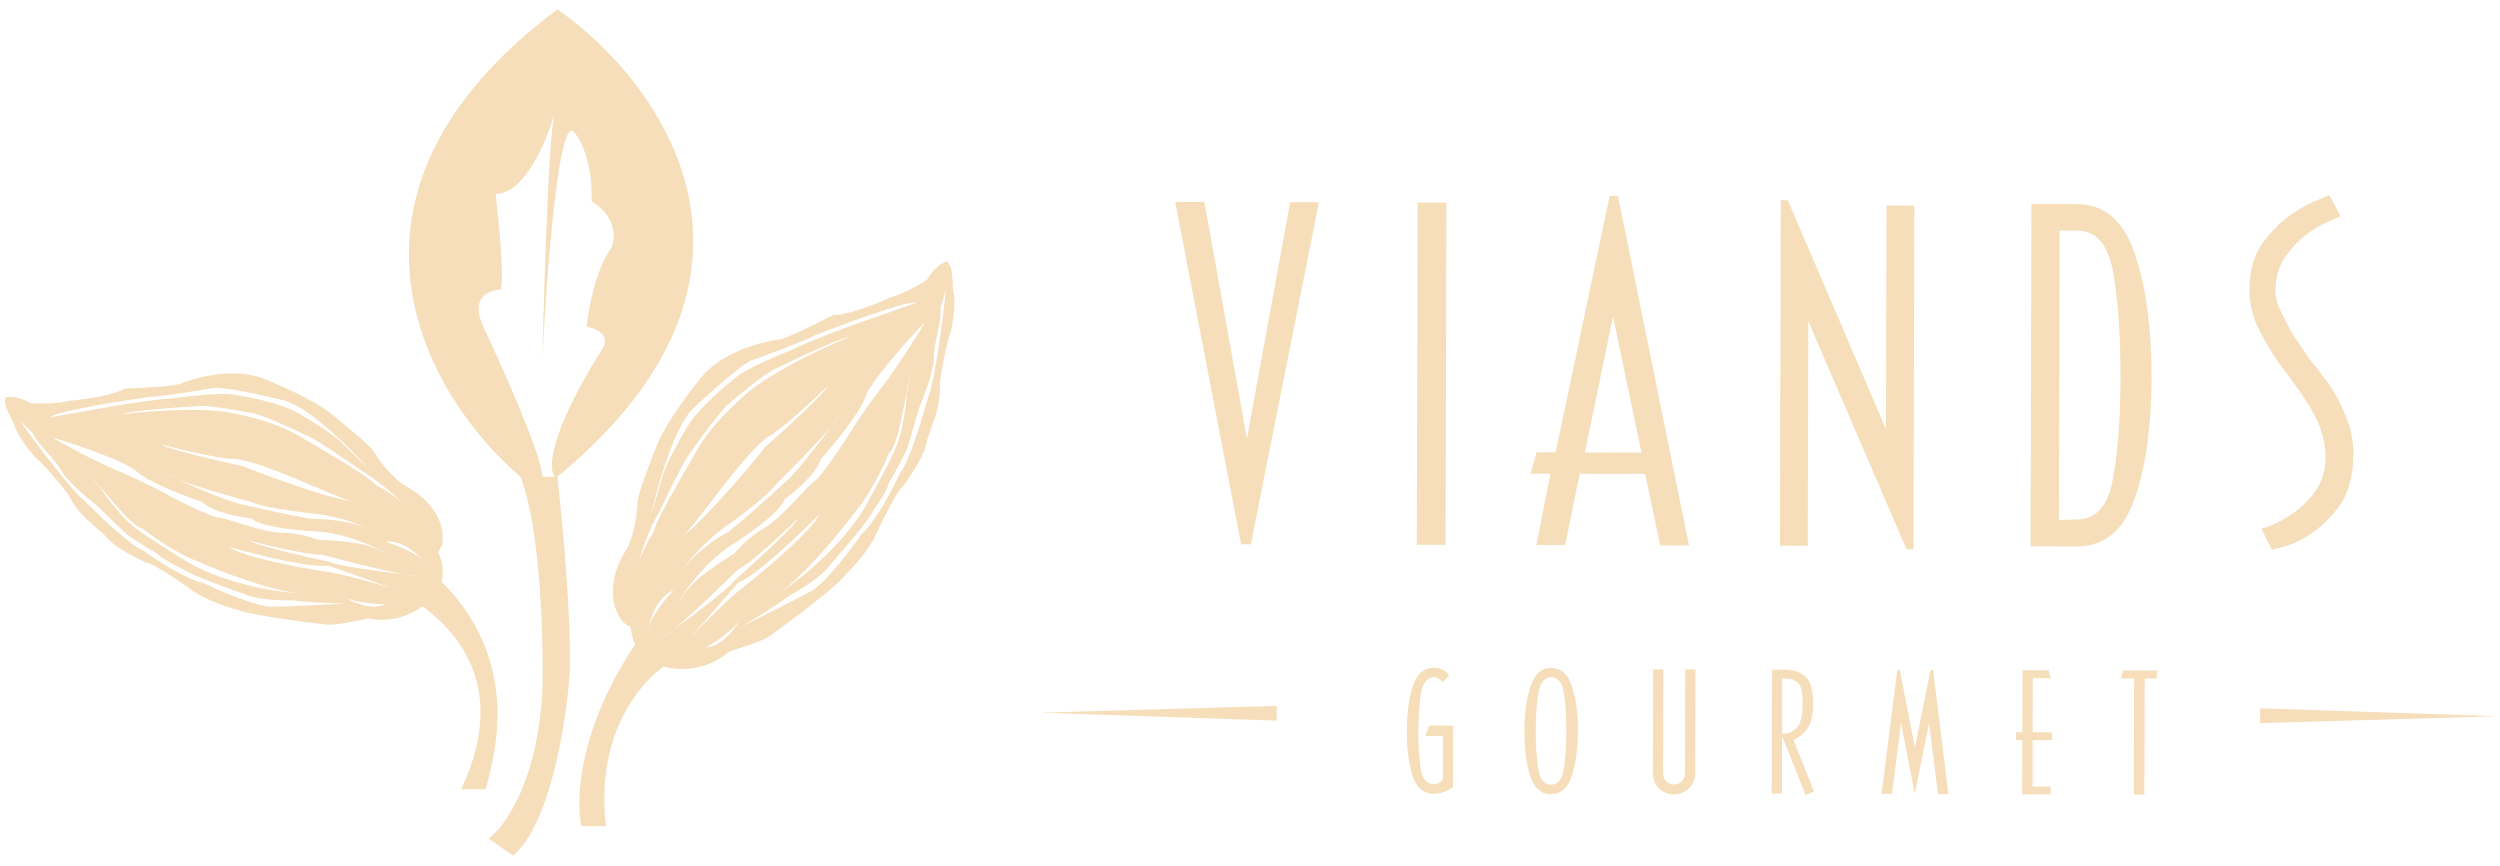 <svg width="202" height="70" viewBox="0 0 202 70" fill="none" xmlns="http://www.w3.org/2000/svg">
<path d="M106.57 16.341L101.067 43.983L100.28 43.981L94.953 16.312L97.314 16.318L100.751 35.438L104.247 16.335L106.57 16.341ZM116.801 44.022L114.477 44.017L114.546 16.361L116.87 16.366L116.801 44.022ZM126.464 44.047L124.141 44.041L125.279 38.273L123.668 38.269L124.16 36.546L125.696 36.55L130.057 15.838L130.732 15.839L136.47 44.072L134.146 44.066L132.924 38.292L127.64 38.279L126.464 44.047ZM132.629 36.567L130.333 25.581L128.057 36.556L132.629 36.567ZM143.818 44.09L143.888 16.172L144.45 16.173L152.386 34.668L152.431 16.606L154.678 16.611L154.609 44.379L154.049 44.378L146.112 25.958L146.067 44.096L143.818 44.09ZM167.78 44.15L164.069 44.141L164.138 16.485L167.849 16.494C170.072 16.5 171.629 17.865 172.522 20.591C173.416 23.291 173.856 26.602 173.845 30.524C173.835 34.472 173.378 37.731 172.474 40.302C171.591 42.873 170.028 44.156 167.78 44.15ZM166.42 18.627L166.361 42.01L167.784 41.976C169.334 41.98 170.31 40.909 170.715 38.761C171.12 36.614 171.327 33.866 171.337 30.518C171.344 27.196 171.151 24.385 170.756 22.085C170.364 19.786 169.392 18.634 167.842 18.63L166.42 18.627ZM181.756 23.387C181.759 21.863 182.11 20.615 182.814 19.642C183.539 18.669 184.329 17.885 185.178 17.287C185.779 16.889 186.357 16.566 186.907 16.317C187.48 16.069 187.92 15.882 188.219 15.758L189.113 17.484C188.889 17.584 188.539 17.733 188.065 17.931C187.614 18.13 187.137 18.404 186.639 18.752C185.938 19.225 185.298 19.86 184.721 20.659C184.144 21.431 183.855 22.405 183.852 23.579C183.852 23.929 183.951 24.354 184.147 24.854C184.371 25.33 184.621 25.83 184.893 26.355C185.02 26.58 185.144 26.805 185.267 27.03C185.415 27.231 185.553 27.431 185.68 27.631C185.951 28.057 186.212 28.445 186.463 28.795C186.711 29.145 186.924 29.421 187.096 29.621C187.271 29.821 187.47 30.084 187.693 30.409C187.944 30.71 188.192 31.048 188.443 31.423C188.865 32.099 189.25 32.886 189.597 33.787C189.972 34.662 190.154 35.637 190.154 36.711C190.147 38.535 189.721 39.995 188.869 41.093C188.016 42.165 187.089 42.974 186.089 43.521C185.639 43.77 185.188 43.969 184.738 44.117C184.312 44.242 183.924 44.34 183.573 44.414L182.718 42.726C182.993 42.652 183.305 42.54 183.656 42.391C184.006 42.242 184.357 42.055 184.707 41.831C185.508 41.384 186.233 40.761 186.882 39.963C187.535 39.166 187.876 38.179 187.903 37.005C187.903 36.356 187.817 35.743 187.645 35.169C187.498 34.569 187.26 33.981 186.937 33.405C186.738 33.03 186.501 32.642 186.23 32.242C185.979 31.842 185.694 31.428 185.371 31.003C185.219 30.778 185.058 30.553 184.886 30.327C184.711 30.102 184.536 29.877 184.36 29.652C183.714 28.751 183.116 27.775 182.57 26.724C182.024 25.648 181.752 24.536 181.756 23.387Z" fill="#F6DEBA"/>
<path d="M116.578 62.987L116.587 59.471L115.175 59.467L115.489 58.627L117.417 58.631L117.405 63.614C117.269 63.704 117.119 63.789 116.956 63.87C116.802 63.952 116.639 64.014 116.467 64.059C116.358 64.077 116.25 64.095 116.141 64.113C116.042 64.131 115.942 64.14 115.842 64.139C115.028 64.137 114.459 63.652 114.135 62.682C113.821 61.713 113.665 60.518 113.669 59.097C113.673 57.667 113.834 56.45 114.153 55.446C114.482 54.442 115.053 53.941 115.868 53.944C116.121 53.944 116.352 53.999 116.56 54.108C116.768 54.217 116.944 54.372 117.088 54.571L116.557 55.126C116.476 55 116.377 54.904 116.259 54.84C116.142 54.768 116.011 54.731 115.866 54.731C115.314 54.73 114.964 55.154 114.817 56.004C114.679 56.855 114.609 57.887 114.606 59.099C114.603 60.303 114.668 61.317 114.802 62.141C114.945 62.956 115.292 63.364 115.844 63.365C115.989 63.366 116.125 63.334 116.252 63.271C116.379 63.208 116.488 63.114 116.578 62.987ZM125.313 64.176C124.516 64.165 123.957 63.666 123.633 62.679C123.319 61.683 123.163 60.478 123.167 59.066C123.17 57.664 123.336 56.465 123.665 55.47C123.993 54.466 124.551 53.965 125.338 53.967C126.144 53.969 126.704 54.473 127.018 55.479C127.341 56.475 127.501 57.674 127.498 59.077C127.494 60.489 127.328 61.693 127 62.688C126.681 63.673 126.118 64.165 125.313 64.163V64.176ZM125.337 54.727C124.793 54.726 124.448 55.151 124.302 56.001C124.163 56.842 124.093 57.865 124.09 59.069C124.087 60.264 124.152 61.282 124.286 62.124C124.429 62.966 124.772 63.392 125.315 63.403C125.876 63.395 126.221 62.971 126.35 62.129C126.488 61.288 126.558 60.27 126.561 59.075C126.564 57.871 126.499 56.848 126.365 56.006C126.24 55.155 125.898 54.729 125.337 54.727ZM133.572 54.083L134.4 54.085L134.379 62.502C134.378 62.747 134.464 62.955 134.635 63.127C134.807 63.3 135.01 63.386 135.246 63.387C135.49 63.387 135.698 63.302 135.871 63.13C136.052 62.959 136.143 62.751 136.144 62.507L136.165 54.089L136.993 54.091L136.972 62.495C136.971 62.966 136.802 63.368 136.466 63.702C136.131 64.027 135.723 64.189 135.243 64.188C134.773 64.187 134.371 64.023 134.036 63.696C133.712 63.36 133.549 62.957 133.551 62.486L133.572 54.083ZM143.991 59.485L143.979 64.128L143.151 64.126L143.176 54.107L144.005 54.109C144.104 54.109 144.208 54.11 144.317 54.11C144.425 54.11 144.534 54.119 144.643 54.138C145.104 54.175 145.529 54.366 145.917 54.711C146.306 55.047 146.499 55.772 146.496 56.885C146.494 57.736 146.361 58.36 146.097 58.757C145.843 59.155 145.561 59.439 145.254 59.611C145.199 59.647 145.14 59.678 145.077 59.705C145.022 59.732 144.968 59.755 144.914 59.773L146.573 63.958L145.893 64.228L143.991 59.485ZM143.992 59.295C144.471 59.296 144.866 59.134 145.174 58.809C145.492 58.484 145.651 57.838 145.654 56.869C145.656 55.964 145.531 55.398 145.278 55.171C145.034 54.935 144.609 54.816 144.003 54.815L143.992 59.295ZM154.715 64.155L153.605 58.41L152.869 64.151L152.027 64.148L153.302 54.132L153.505 54.133L154.725 60.394L155.989 54.139L156.192 54.139L157.433 64.162L156.591 64.16L155.869 58.415L154.715 64.155ZM165.525 54.163L165.714 54.801L164.247 54.798L164.236 59.169L165.81 59.173V59.811L164.236 59.807L164.226 63.554L165.69 63.558V64.183L163.394 64.177L163.408 59.805L162.889 59.804L162.893 59.166L163.408 59.167L163.422 54.158L165.525 54.163ZM174.27 54.185L174.267 54.823L173.291 54.821L173.267 64.201L172.411 64.199L172.435 54.818L171.377 54.816L171.552 54.178L174.27 54.185Z" fill="#F6DEBA"/>
<path d="M182.616 57.23V58.425L201.732 57.876L182.616 57.23Z" fill="#F6DEBA"/>
<path d="M103.159 58.228L103.162 57.033L84.043 57.583L103.159 58.228Z" fill="#F6DEBA"/>
<path fill-rule="evenodd" clip-rule="evenodd" d="M41.458 69.136L39.47 67.744C40.796 66.817 43.525 63.053 43.844 55.42C43.91 51.445 43.645 42.5 42.054 38.524C34.633 32.23 24.841 15.864 45.036 0.757C53.318 6.521 64.915 22.145 45.036 38.524C45.434 41.97 46.189 49.975 46.03 54.427C45.765 58.27 44.479 66.591 41.458 69.136ZM43.825 38.523H44.819C44.289 37.926 44.342 34.985 48.794 27.988C48.993 27.59 48.993 26.716 47.403 26.398C47.535 25.006 48.118 21.786 49.391 20.037C49.722 19.308 49.868 17.532 47.8 16.26C47.867 15.067 47.681 12.285 46.409 10.694C45.137 9.104 44.156 22.223 43.825 28.982C43.957 23.085 44.342 10.854 44.819 9.105C44.222 11.292 42.433 15.665 40.048 15.665C40.313 17.984 40.764 22.781 40.446 23.417C39.518 23.416 37.941 24.012 39.054 26.398C40.645 29.776 43.825 36.932 43.825 38.523Z" fill="#F6DEBA"/>
<path d="M54.922 53.034C53.971 53.034 52.141 52.372 51.346 52.041C46.735 58.878 46.509 64.696 46.973 66.75H48.961C48.007 58.481 52.538 54.161 54.922 53.034Z" fill="#F6DEBA"/>
<path fill-rule="evenodd" clip-rule="evenodd" d="M74.928 22.575C74.406 22.934 73.079 23.727 71.969 24.025C70.867 24.526 68.389 25.512 67.324 25.448C65.984 26.15 63.218 27.531 62.846 27.443C61.572 27.606 58.592 28.392 56.885 30.227C55.909 31.383 53.775 34.165 53.057 36.041C52.548 37.292 51.529 39.949 51.512 40.571C51.495 41.366 51.282 43.264 50.565 44.493C49.824 45.589 48.744 48.278 50.348 50.275C50.498 50.389 50.83 50.626 50.964 50.666C50.996 51.293 51.335 52.717 52.43 53.395C53.544 54.036 56.41 54.782 58.946 52.627C59.774 52.384 61.582 51.801 62.176 51.413C63.956 50.12 67.647 47.347 68.162 46.6C68.76 46.038 70.117 44.587 70.729 43.286C71.289 42.067 72.53 39.552 73.018 39.237C73.622 38.405 74.835 36.531 74.873 35.686C74.983 35.323 75.11 34.968 75.241 34.609C75.626 33.541 76.028 32.431 75.935 30.936C76.052 30.066 76.402 27.993 76.856 26.666C77.01 25.963 77.254 24.315 77 23.342C76.997 23.054 76.973 22.357 76.883 21.872C76.883 21.759 76.808 21.447 76.509 21.109C76.231 21.174 75.519 21.559 74.928 22.575ZM76.437 23.385C76.196 25.68 75.571 30.625 75.007 32.046L74.244 34.639C73.897 35.694 73.107 37.89 72.715 38.234C72.169 39.438 70.784 42.107 69.623 43.143C68.85 44.263 66.987 46.735 65.733 47.66C65.052 48.024 63.492 48.847 62.716 49.223L59.929 50.62C60.943 50.014 63.114 48.678 63.702 48.182C64.582 47.703 66.485 46.529 67.049 45.673C68.148 44.43 70.372 41.828 70.489 41.362C70.877 40.833 71.691 39.629 71.822 39.041C72.275 38.244 73.21 36.548 73.33 36.145L74.265 32.975C74.664 32.032 75.461 29.909 75.447 28.965C75.437 28.405 75.595 27.645 75.743 26.914C75.911 26.106 76.069 25.332 75.993 24.898L76.437 23.385ZM70.341 40.17C68.492 43.822 64.571 46.9 62.843 47.983C64.888 46.643 67.898 42.973 69.145 41.305C70.124 40.174 71.279 37.976 71.856 36.546C72.423 36.148 72.856 33.826 73.268 31.614C73.385 30.994 73.499 30.383 73.612 29.825C73.564 30.09 73.519 30.368 73.475 30.634C73.396 31.128 73.323 31.578 73.251 31.815C73.279 32.575 72.942 34.534 72.66 35.399C72.323 36.485 71.667 37.7 71.018 38.9C70.787 39.327 70.554 39.753 70.341 40.17ZM73.811 28.927C73.739 29.169 73.674 29.487 73.612 29.825C73.677 29.505 73.746 29.203 73.811 28.927ZM74.09 24.442C73.079 24.805 70.636 25.674 68.966 26.246C67.925 26.618 65.496 27.53 64.108 28.207C62.998 28.644 60.544 29.688 59.637 30.36C58.627 31.132 56.397 33.027 55.565 34.432C54.971 35.414 53.727 37.622 53.503 38.599L52.61 41.625C53.091 39.401 54.438 34.569 55.977 33.039C57.221 31.857 59.922 29.415 60.764 29.1C61.939 28.689 64.633 27.699 66.022 27.023C68.441 26.082 73.437 24.25 74.09 24.442ZM67.874 33.493C67.692 33.745 67.465 34.053 67.214 34.391C67.523 34.017 67.757 33.705 67.874 33.493ZM67.214 34.391C66.1 35.892 64.468 38.007 63.692 38.733C62.568 39.775 60.029 42.079 58.874 42.95C57.953 43.444 55.895 44.802 55.022 46.277C55.428 45.561 56.806 43.749 59.087 42.229C60.132 41.459 62.3 39.778 62.609 39.222C63.812 38.047 66.052 35.787 67.214 34.391ZM54.424 47.693C53.854 48.299 52.775 49.601 52.441 50.534C52.654 49.68 53.194 48.206 54.424 47.693ZM52.441 50.534C52.389 50.681 52.355 50.818 52.343 50.942C52.338 50.998 52.334 51.043 52.331 51.078C52.347 50.971 52.381 50.778 52.441 50.534ZM57.053 52.324C57.768 51.898 59.163 50.946 59.743 50.142C59.304 50.904 58.376 52.171 57.053 52.324ZM59.743 50.142C59.871 49.924 59.956 49.748 60.001 49.651C59.987 49.682 59.97 49.724 59.95 49.777C59.905 49.893 59.836 50.016 59.743 50.142ZM55.809 51.494C56.795 50.445 59.077 48.13 60.293 47.257C62.042 45.875 65.668 42.802 66.2 41.56C64.554 43.223 60.936 46.653 59.647 47.066C58.891 47.948 57.063 50.068 55.809 51.494ZM71.145 31.429C72.488 29.696 74.134 27.073 74.787 25.978C73.33 27.489 70.317 30.831 69.901 32.106C69.482 33.382 67.334 35.97 66.314 37.104C65.963 38.295 64.231 39.744 63.41 40.319C63.104 41.356 60.324 43.29 58.97 44.127C56.658 45.678 54.957 48.276 54.397 49.381C54.623 48.935 55.276 47.85 56.067 47.081C56.857 46.312 58.603 45.167 59.379 44.691C59.654 44.319 60.506 43.4 61.716 42.692C62.664 42.137 63.781 40.945 64.633 40.036C65.142 39.494 65.554 39.052 65.784 38.905C66.272 38.59 67.767 36.393 68.454 35.334C68.791 34.754 69.798 33.162 71.145 31.429ZM53.465 51.56C53.733 51.371 54.043 51.147 54.38 50.902C53.981 51.229 53.661 51.464 53.465 51.56ZM59.609 46.037C58.3 47.335 55.823 49.719 54.38 50.902C56.232 49.557 58.877 47.556 59.355 46.901C60.98 45.458 64.283 42.435 64.486 41.889C63.266 43.078 60.582 45.572 59.609 46.037ZM61.788 36.162C61.228 36.936 57.077 41.873 55.19 43.325C55.582 42.978 56.349 41.978 57.266 40.781C58.785 38.803 60.712 36.287 62.046 35.298C63.015 34.832 65.698 32.339 66.922 31.15C66.719 31.695 63.417 34.719 61.788 36.162ZM59.836 32.246C61.822 30.263 66.52 28.083 68.619 27.24C67.942 27.271 64.193 29.041 62.403 29.922C61.42 30.489 59.561 32.034 58.754 32.736C58.091 33.355 56.397 35.686 55.634 36.775C55.06 37.65 53.85 40.13 53.318 41.26C52.288 43.029 51.697 44.964 51.513 45.775C51.508 45.796 51.503 45.818 51.499 45.839C51.503 45.818 51.508 45.797 51.513 45.775C51.742 44.782 52.458 43.542 52.795 43.037L52.871 42.773C53.173 41.755 55.538 37.686 56.682 35.779C57.613 34.32 59.173 32.816 59.836 32.246Z" fill="#F6DEBA"/>
<path d="M31.571 47.469C32.525 47.469 34.353 46.807 35.148 46.475C42.631 53.432 39.716 61.715 39.252 63.769H37.264C42.234 53.234 33.956 48.596 31.571 47.469Z" fill="#F6DEBA"/>
<path fill-rule="evenodd" clip-rule="evenodd" d="M2.445 32.571C3.046 32.624 4.512 32.661 5.571 32.389C6.719 32.288 9.228 31.946 10.081 31.395C11.516 31.351 14.452 31.2 14.717 30.954C15.849 30.494 18.68 29.753 20.951 30.472C22.299 30.973 25.363 32.279 26.835 33.494C27.84 34.292 29.925 36.014 30.229 36.521C30.614 37.171 31.678 38.642 32.845 39.324C33.97 39.884 36.12 41.606 35.726 44.007C35.656 44.171 35.492 44.522 35.399 44.618C35.665 45.152 36.05 46.488 35.461 47.561C34.838 48.613 32.815 50.569 29.711 49.97C28.912 50.156 27.145 50.517 26.472 50.474C24.394 50.236 20.043 49.667 19.27 49.288C18.511 49.104 16.712 48.537 15.597 47.746C14.565 46.999 12.363 45.498 11.81 45.466C10.924 45.059 9.044 44.075 8.616 43.395C8.358 43.145 8.086 42.911 7.811 42.674C6.993 41.971 6.142 41.239 5.519 39.96C5.015 39.295 3.759 37.743 2.763 36.856C2.307 36.347 1.333 35.098 1.09 34.174C0.957 33.934 0.654 33.346 0.499 32.904C0.447 32.809 0.365 32.516 0.453 32.097C0.715 32.02 1.481 32.008 2.445 32.571ZM1.575 33.947C2.847 35.733 5.674 39.533 6.805 40.445L8.649 42.234C9.428 42.945 11.108 44.393 11.594 44.493C12.609 45.235 15.001 46.796 16.445 47.111C17.609 47.676 20.304 48.852 21.774 49.031C22.508 49.014 24.182 48.968 25.002 48.915L27.96 48.769C26.838 48.741 24.416 48.651 23.701 48.514C22.747 48.529 20.624 48.447 19.756 48.002C18.268 47.487 15.213 46.373 14.898 46.041C14.328 45.786 13.091 45.17 12.708 44.746C11.961 44.297 10.395 43.331 10.108 43.053L7.855 40.866C7.083 40.273 5.432 38.888 5.003 38.101C4.748 37.633 4.264 37.078 3.798 36.543C3.283 35.952 2.789 35.386 2.651 34.99L1.575 33.947ZM14.463 44.987C17.699 47.144 22.38 47.86 24.316 47.949C21.999 47.795 17.795 46.164 15.983 45.367C14.643 44.89 12.662 43.61 11.515 42.696C10.86 42.632 9.417 40.913 8.043 39.276C7.658 38.816 7.278 38.364 6.922 37.955C7.086 38.152 7.254 38.361 7.413 38.56C7.711 38.931 7.982 39.27 8.151 39.434C8.484 40.074 9.678 41.538 10.315 42.123C11.1 42.865 12.212 43.563 13.31 44.252C13.701 44.497 14.091 44.742 14.463 44.987ZM6.338 37.305C6.511 37.472 6.713 37.704 6.922 37.955C6.718 37.722 6.522 37.502 6.338 37.305ZM4.011 33.725C5.018 33.553 7.444 33.131 9.094 32.823C10.129 32.645 12.565 32.266 14.03 32.176C15.155 32.019 17.671 31.737 18.736 31.868C19.933 32.035 22.663 32.562 24.007 33.336C24.957 33.871 27.018 35.117 27.661 35.82L29.813 37.907C28.375 36.291 25.003 32.923 23.016 32.375C21.435 31.979 18.06 31.219 17.214 31.353C16.051 31.562 13.358 32.001 11.893 32.091C9.453 32.442 4.461 33.261 4.011 33.725ZM13.384 38.309C13.654 38.432 13.983 38.582 14.35 38.744C13.918 38.58 13.579 38.431 13.384 38.309ZM14.35 38.744C15.974 39.465 18.31 40.454 19.291 40.691C20.71 41.029 23.886 41.748 25.248 41.93C26.241 41.909 28.578 42.071 29.99 42.883C29.322 42.479 27.335 41.623 24.736 41.433C23.512 41.283 20.933 40.905 20.417 40.59C18.871 40.18 15.962 39.357 14.35 38.744ZM31.148 43.774C31.902 44.01 33.402 44.583 34.115 45.199C33.54 44.591 32.404 43.624 31.148 43.774ZM34.115 45.199C34.227 45.295 34.32 45.393 34.387 45.491C34.417 45.535 34.442 45.57 34.461 45.597C34.398 45.516 34.28 45.372 34.115 45.199ZM31.136 48.834C30.345 48.817 28.745 48.68 27.89 48.286C28.611 48.711 29.97 49.326 31.136 48.834ZM27.89 48.286C27.684 48.165 27.53 48.059 27.447 48C27.473 48.02 27.506 48.047 27.548 48.081C27.639 48.156 27.755 48.224 27.89 48.286ZM31.778 47.566C30.471 47.16 27.502 46.309 26.087 46.156C23.996 45.829 19.559 44.981 18.538 44.202C20.678 44.809 25.273 45.956 26.534 45.695C27.572 46.072 30.073 46.973 31.778 47.566ZM9.714 38.13C7.79 37.324 5.205 35.922 4.153 35.321C6.063 35.892 10.118 37.248 11.059 38.109C12.001 38.969 14.987 40.107 16.362 40.568C17.209 41.389 19.319 41.779 20.268 41.871C21.006 42.587 24.209 42.888 25.718 42.948C28.359 43.151 30.98 44.505 31.959 45.158C31.563 44.895 30.517 44.302 29.503 44.035C28.49 43.768 26.508 43.637 25.644 43.606C25.243 43.427 24.108 43.064 22.776 43.044C21.732 43.028 20.252 42.564 19.122 42.209C18.449 41.997 17.901 41.825 17.643 41.81C17.091 41.778 14.827 40.659 13.765 40.103C13.216 39.781 11.637 38.935 9.714 38.13ZM33.747 46.527C33.438 46.494 33.077 46.455 32.684 46.409C33.166 46.494 33.54 46.539 33.747 46.527ZM26.083 44.827C27.773 45.289 30.936 46.105 32.684 46.409C30.523 46.161 27.397 45.743 26.698 45.423C24.678 44.989 20.533 44.03 20.11 43.673C21.675 44.087 25.062 44.896 26.083 44.827ZM19.666 37.675C20.493 38.052 26.232 40.199 28.474 40.518C27.987 40.415 26.885 39.945 25.566 39.383C23.387 38.455 20.616 37.275 19.051 37.078C18.029 37.148 14.644 36.338 13.078 35.925C13.501 36.282 17.646 37.24 19.666 37.675ZM19.451 33.523C16.883 32.808 11.977 33.2 9.845 33.484C10.419 33.193 14.35 32.905 16.244 32.798C17.32 32.808 19.581 33.218 20.577 33.421C21.414 33.624 23.905 34.761 25.046 35.305C25.928 35.762 28.087 37.249 29.057 37.935C30.735 38.918 32.129 40.242 32.66 40.827C32.674 40.842 32.688 40.858 32.702 40.874C32.688 40.858 32.675 40.843 32.66 40.827C32.007 40.113 30.835 39.422 30.32 39.16L30.132 38.978C29.408 38.276 25.551 36.014 23.712 34.972C22.261 34.2 20.267 33.684 19.451 33.523Z" fill="#F6DEBA"/>
</svg>
